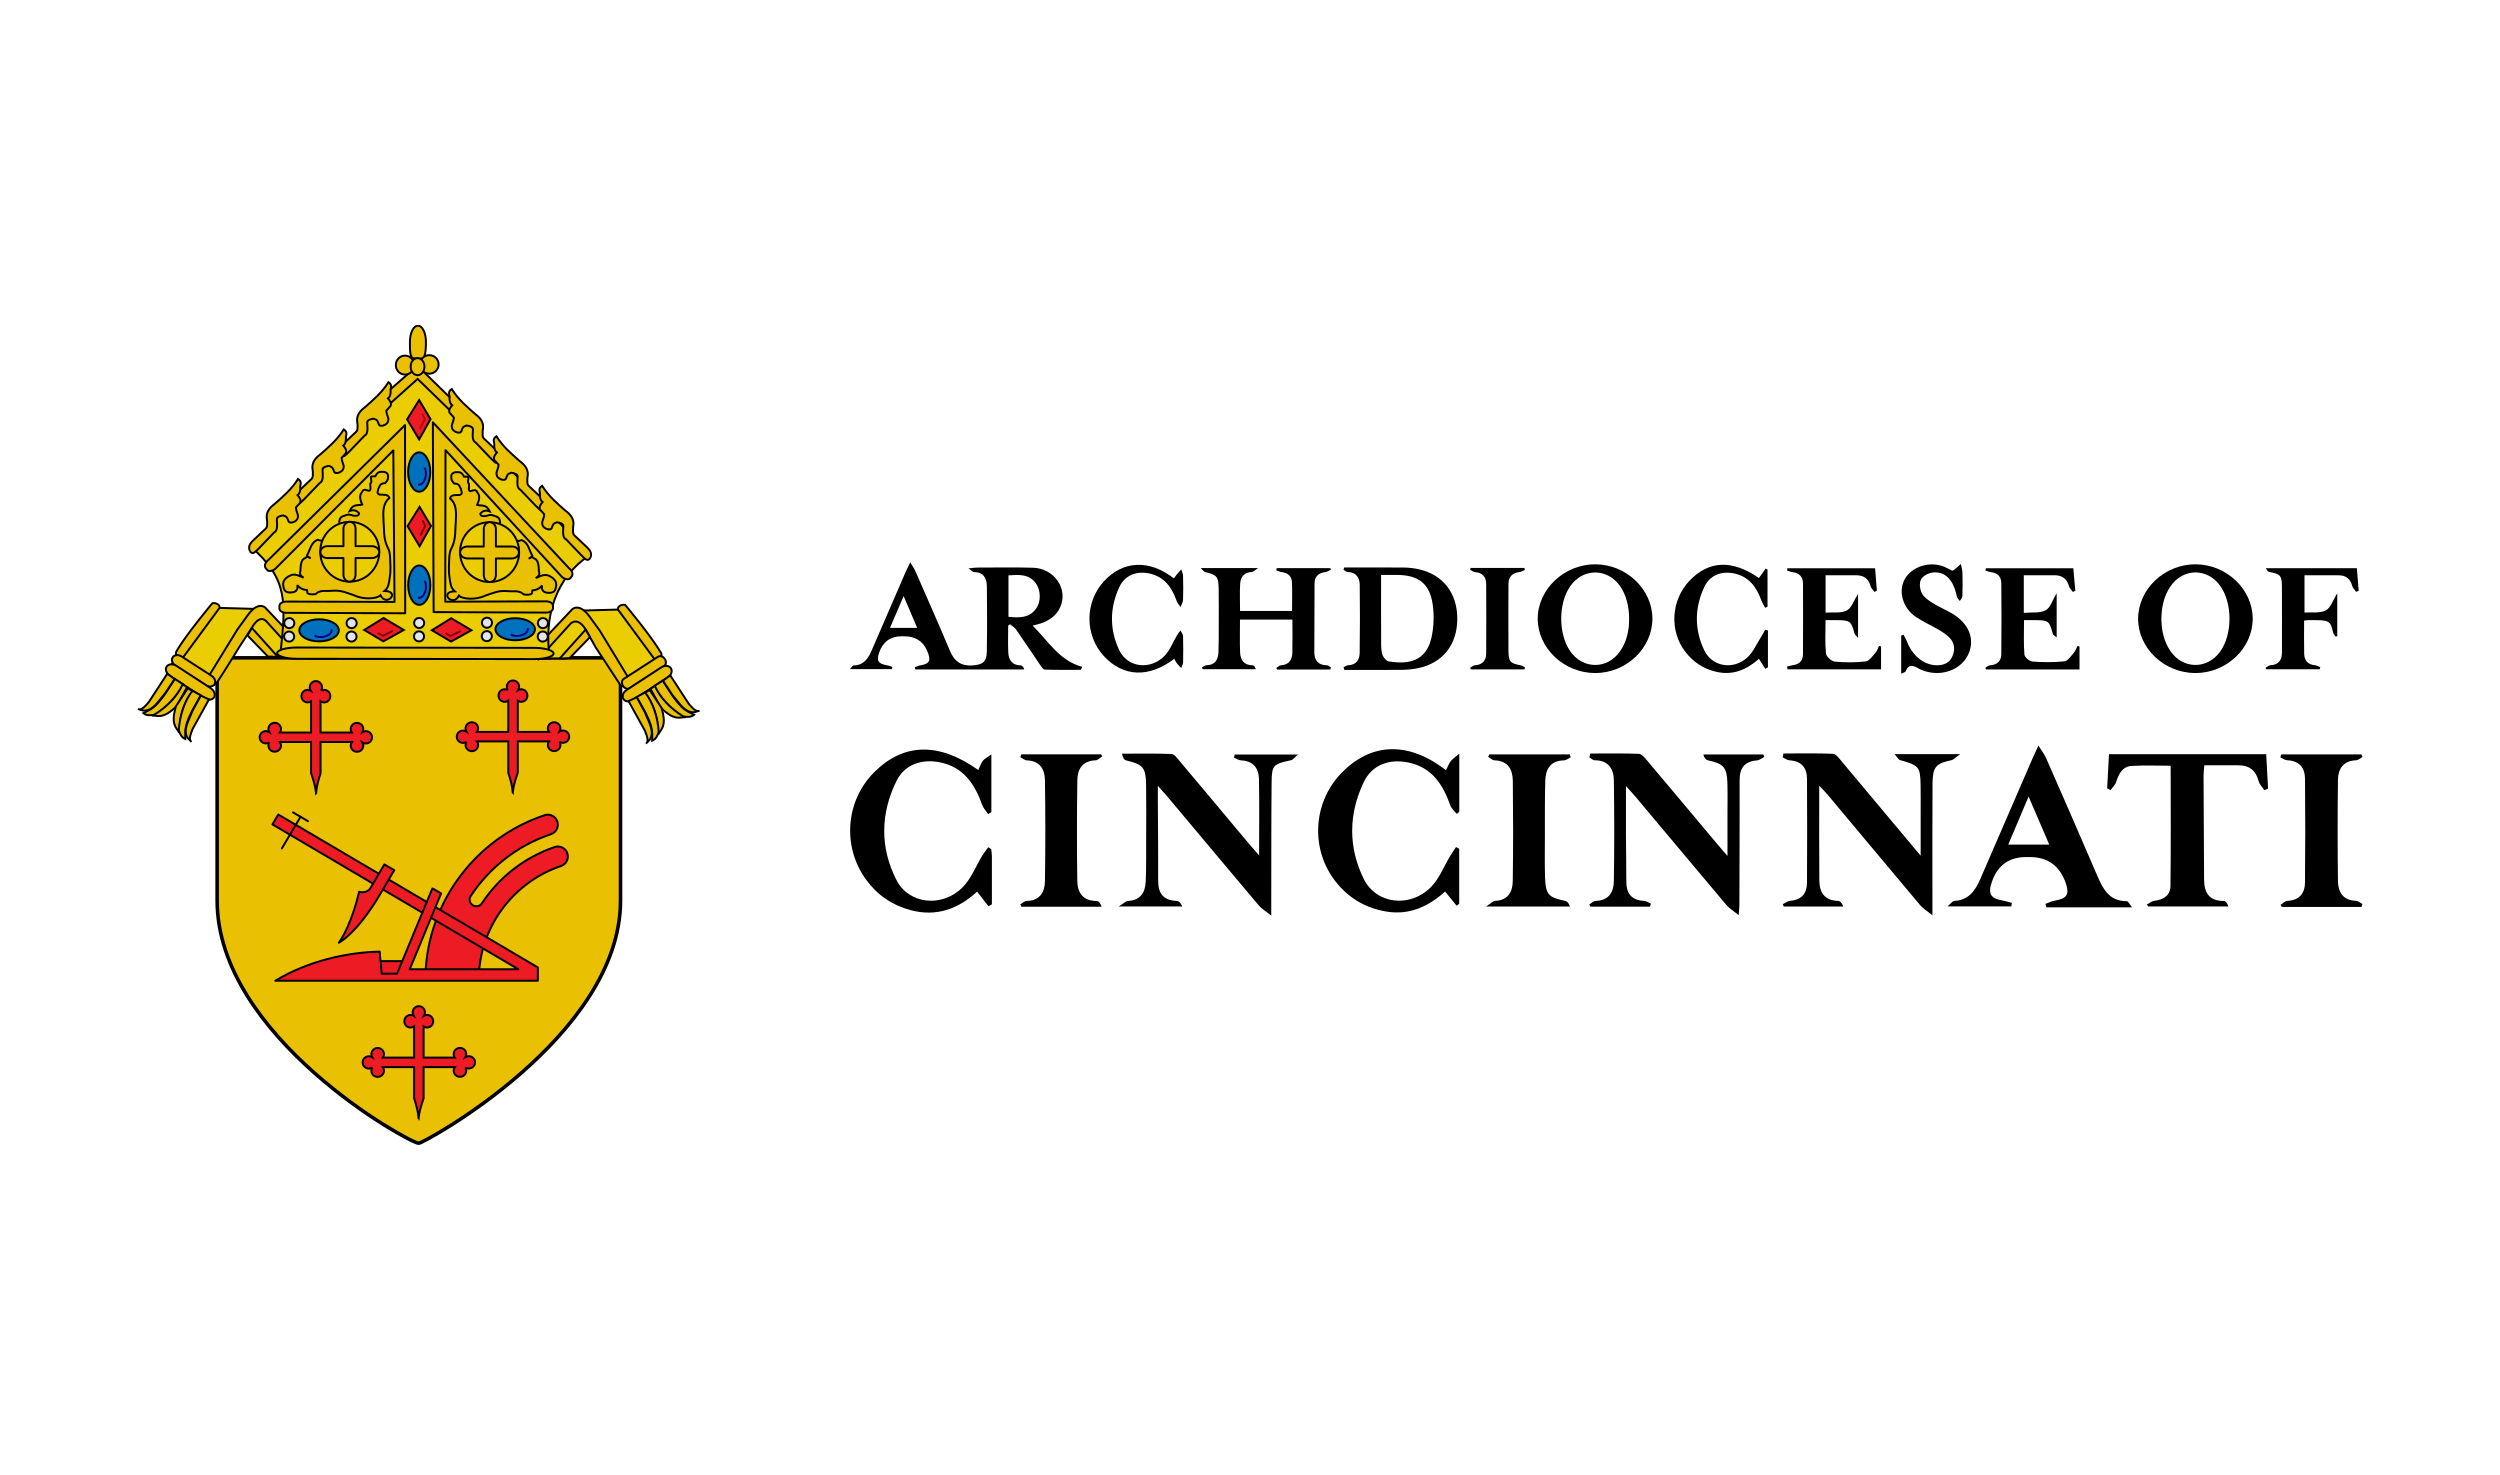 <?xml version="1.0" encoding="UTF-8"?>
<svg xmlns="http://www.w3.org/2000/svg" width="200" height="118" viewBox="0 0 200 118" fill="none">
  <g clip-path="url(#clip0_703_28128)">
    <path d="M17.372 52.627H49.641V72.043C49.641 82.937 33.857 91.46 33.507 91.46C32.769 91.46 17.372 82.963 17.372 72.043V52.627Z" fill="#EAC102" stroke="black" stroke-width="0.285" stroke-linecap="round" stroke-linejoin="bevel"></path>
    <path d="M17.501 71.18C17.501 71.201 17.492 71.22 17.478 71.235C17.463 71.249 17.443 71.258 17.423 71.258C17.402 71.258 17.382 71.249 17.368 71.235C17.353 71.22 17.345 71.201 17.345 71.18C17.345 71.159 17.353 71.139 17.368 71.125C17.382 71.11 17.402 71.102 17.423 71.102C17.443 71.102 17.463 71.11 17.478 71.125C17.492 71.139 17.501 71.159 17.501 71.18Z" fill="black"></path>
    <path d="M32.504 76.889H30.103V78.09H32.504V76.889Z" fill="#ED1C24" stroke="black" stroke-width="0.158" stroke-linecap="round" stroke-linejoin="round"></path>
    <path d="M45.388 68.268C45.249 67.849 44.796 67.621 44.376 67.76C44.351 67.769 44.326 67.779 44.302 67.789C41.929 68.611 39.912 70.202 38.552 72.264L38.551 72.264C38.391 72.507 38.061 72.573 37.815 72.411C37.569 72.249 37.5 71.919 37.661 71.676C37.666 71.669 37.671 71.663 37.675 71.656C39.187 69.373 41.437 67.619 44.081 66.736L44.08 66.733C44.499 66.594 44.727 66.141 44.588 65.721C44.448 65.302 43.995 65.074 43.576 65.213C43.57 65.215 43.565 65.218 43.56 65.219C38.154 67.025 34.221 72.048 34.034 78.016H38.306C38.49 73.946 41.185 70.53 44.879 69.281C44.879 69.28 44.88 69.28 44.88 69.28C45.3 69.141 45.527 68.688 45.388 68.268Z" fill="#ED1C24" stroke="black" stroke-width="0.158" stroke-linecap="round" stroke-linejoin="round"></path>
    <path d="M34.838 72.569L35.29 71.477L34.667 71.11L34.589 71.078L34.141 72.159L22.261 65.161L21.795 65.953L33.786 73.016L31.766 77.893H30.54L30.374 76.131C27.779 76.18 24.638 76.875 22.024 78.46H43.029V77.394L34.838 72.569ZM32.778 77.541L34.482 73.426L41.468 77.541H32.778Z" fill="#ED1C24" stroke="black" stroke-width="0.158" stroke-linecap="round" stroke-linejoin="round"></path>
    <path d="M30.75 69.151L29.635 71.044C29.355 71.519 28.729 71.346 28.729 71.346C28.729 71.346 28.176 73.895 27.109 75.417C27.109 75.417 28.527 74.736 30.427 71.51L31.542 69.618L30.75 69.151Z" fill="#ED1C24" stroke="black" stroke-width="0.158" stroke-linecap="round" stroke-linejoin="round"></path>
    <path d="M33.786 73.016L34.141 72.159" stroke="black" stroke-width="0.158" stroke-linecap="round" stroke-linejoin="round"></path>
    <path d="M34.482 73.426L34.838 72.569" stroke="black" stroke-width="0.158" stroke-linecap="round" stroke-linejoin="round"></path>
    <path d="M24.041 65.343L22.55 67.873" stroke="black" stroke-width="0.158" stroke-linecap="round" stroke-linejoin="round"></path>
    <path d="M24.637 65.694L23.444 64.992" stroke="black" stroke-width="0.158" stroke-linecap="round" stroke-linejoin="round"></path>
    <path d="M25.27 54.486C24.997 54.486 24.777 54.713 24.777 54.991C24.777 55.087 24.804 55.175 24.849 55.251C24.778 55.21 24.697 55.187 24.61 55.187C24.337 55.187 24.114 55.414 24.114 55.693C24.114 55.971 24.337 56.196 24.61 56.196C24.712 56.196 24.807 56.164 24.886 56.111V58.601H22.39C22.447 58.521 22.481 58.424 22.481 58.32C22.481 58.047 22.256 57.825 21.977 57.825C21.699 57.825 21.472 58.047 21.472 58.32C21.472 58.407 21.495 58.488 21.535 58.559C21.459 58.513 21.371 58.487 21.276 58.487C20.997 58.487 20.77 58.707 20.77 58.98C20.77 59.253 20.997 59.475 21.276 59.475C21.372 59.475 21.462 59.447 21.538 59.4C21.497 59.472 21.472 59.556 21.472 59.644C21.472 59.917 21.699 60.137 21.977 60.137C22.256 60.137 22.481 59.917 22.481 59.644C22.481 59.539 22.447 59.441 22.39 59.361H24.886V61.862C25.706 64.153 24.888 64.137 25.646 61.863V59.361H28.151C28.092 59.442 28.056 59.542 28.056 59.65C28.056 59.923 28.282 60.143 28.56 60.143C28.838 60.143 29.065 59.923 29.065 59.65C29.065 59.561 29.041 59.478 29 59.406C29.076 59.452 29.165 59.48 29.261 59.48C29.54 59.48 29.767 59.259 29.767 58.986C29.767 58.713 29.54 58.492 29.261 58.492C29.166 58.492 29.078 58.519 29.002 58.565C29.042 58.493 29.065 58.413 29.065 58.326C29.065 58.053 28.838 57.83 28.56 57.83C28.282 57.83 28.056 58.053 28.056 58.326C28.056 58.428 28.088 58.522 28.142 58.601H25.646V56.101C25.727 56.16 25.827 56.196 25.935 56.196C26.207 56.196 26.427 55.971 26.427 55.693C26.427 55.414 26.207 55.187 25.935 55.187C25.846 55.187 25.763 55.211 25.691 55.253C25.737 55.176 25.765 55.088 25.765 54.991C25.765 54.713 25.543 54.486 25.27 54.486V54.486Z" fill="#ED1C24" stroke="black" stroke-width="0.158"></path>
    <path d="M41.038 54.438C41.311 54.438 41.532 54.665 41.532 54.944C41.532 55.039 41.505 55.127 41.459 55.203C41.53 55.163 41.611 55.139 41.698 55.139C41.971 55.139 42.194 55.367 42.194 55.645C42.194 55.923 41.971 56.148 41.698 56.148C41.596 56.148 41.502 56.117 41.423 56.063V58.553H43.918C43.861 58.473 43.828 58.377 43.828 58.272C43.828 57.999 44.053 57.778 44.331 57.778C44.61 57.778 44.837 57.999 44.837 58.272C44.837 58.359 44.813 58.44 44.773 58.511C44.849 58.466 44.937 58.44 45.033 58.44C45.311 58.44 45.538 58.66 45.538 58.932C45.538 59.205 45.311 59.427 45.033 59.427C44.936 59.427 44.847 59.399 44.77 59.353C44.812 59.425 44.837 59.508 44.837 59.596C44.837 59.87 44.61 60.089 44.331 60.089C44.053 60.089 43.828 59.87 43.828 59.596C43.828 59.491 43.862 59.394 43.919 59.313H41.423V61.814C40.602 64.106 41.421 64.089 40.663 61.815V59.313H38.157C38.217 59.395 38.252 59.495 38.252 59.602C38.252 59.875 38.027 60.095 37.749 60.095C37.47 60.095 37.243 59.875 37.243 59.602C37.243 59.514 37.267 59.431 37.309 59.358C37.232 59.405 37.144 59.433 37.047 59.433C36.769 59.433 36.542 59.211 36.542 58.938C36.542 58.665 36.769 58.445 37.047 58.445C37.143 58.445 37.231 58.472 37.307 58.517C37.266 58.446 37.243 58.365 37.243 58.278C37.243 58.005 37.47 57.782 37.749 57.782C38.027 57.782 38.252 58.005 38.252 58.278C38.252 58.38 38.221 58.474 38.167 58.553H40.663V56.053C40.581 56.113 40.481 56.148 40.374 56.148C40.101 56.148 39.881 55.923 39.881 55.645C39.881 55.367 40.101 55.139 40.374 55.139C40.462 55.139 40.546 55.163 40.618 55.205C40.572 55.128 40.543 55.04 40.543 54.944C40.543 54.665 40.765 54.438 41.038 54.438V54.438Z" fill="#ED1C24" stroke="black" stroke-width="0.158"></path>
    <path d="M33.504 80.493C33.777 80.493 33.998 80.721 33.998 80.999C33.998 81.095 33.971 81.182 33.925 81.259C33.997 81.218 34.078 81.195 34.164 81.195C34.437 81.195 34.66 81.422 34.66 81.7C34.66 81.979 34.437 82.204 34.164 82.204C34.063 82.204 33.968 82.172 33.889 82.119V84.609H36.384C36.328 84.529 36.294 84.432 36.294 84.328C36.294 84.055 36.519 83.833 36.798 83.833C37.076 83.833 37.303 84.055 37.303 84.328C37.303 84.415 37.28 84.496 37.239 84.567C37.316 84.521 37.403 84.495 37.499 84.495C37.777 84.495 38.005 84.715 38.005 84.988C38.005 85.261 37.777 85.483 37.499 85.483C37.402 85.483 37.313 85.454 37.236 85.408C37.278 85.48 37.303 85.563 37.303 85.652C37.303 85.925 37.076 86.145 36.798 86.145C36.519 86.145 36.294 85.925 36.294 85.652C36.294 85.547 36.328 85.449 36.385 85.369H33.889V87.87C33.068 90.161 33.887 90.145 33.129 87.871V85.369H30.623C30.683 85.45 30.718 85.55 30.718 85.658C30.718 85.931 30.493 86.151 30.215 86.151C29.936 86.151 29.709 85.931 29.709 85.658C29.709 85.569 29.733 85.486 29.775 85.414C29.698 85.46 29.61 85.488 29.514 85.488C29.235 85.488 29.008 85.267 29.008 84.994C29.008 84.721 29.235 84.5 29.514 84.5C29.609 84.5 29.697 84.527 29.773 84.573C29.733 84.501 29.709 84.42 29.709 84.334C29.709 84.061 29.936 83.838 30.215 83.838C30.493 83.838 30.718 84.061 30.718 84.334C30.718 84.435 30.687 84.53 30.633 84.609H33.129V82.109C33.048 82.168 32.948 82.204 32.84 82.204C32.567 82.204 32.347 81.979 32.347 81.7C32.347 81.422 32.567 81.195 32.84 81.195C32.929 81.195 33.012 81.219 33.084 81.26C33.038 81.184 33.01 81.096 33.01 80.999C33.01 80.721 33.231 80.493 33.504 80.493Z" fill="#ED1C24" stroke="black" stroke-width="0.158"></path>
    <path d="M45.264 52.673L47.362 50.361L50.321 54.875L53.235 53.224L49.879 48.754L45.86 48.864L42.593 52.673H45.264Z" fill="#EACD02" stroke="black" stroke-width="0.158"></path>
    <path d="M50.393 54.423C50.393 54.423 49.804 55.073 49.655 54.844C48.964 53.78 47.664 51.803 47.664 51.803L46.915 50.468C46.223 49.236 45.63 49.907 45.63 49.907L43.114 52.683L43.154 51.52L45.777 48.744C45.777 48.744 46.341 48.186 47.169 49.332L47.999 50.479L50.393 54.423Z" fill="#EAC102" stroke="black" stroke-width="0.158"></path>
    <path d="M44.769 52.685L46.85 50.368L47.197 50.969L45.569 52.651L44.769 52.685Z" fill="#EAC102" stroke="black" stroke-width="0.158" stroke-linecap="round" stroke-linejoin="round"></path>
    <path d="M21.736 52.541L19.638 50.229L16.68 54.743L13.765 53.092L17.121 48.621L21.14 48.732L24.407 52.541H21.736Z" fill="#EACD02" stroke="black" stroke-width="0.158"></path>
    <path d="M16.64 54.191C16.64 54.191 16.838 55.392 17.461 54.447C18.084 53.502 19.169 51.72 19.169 51.72L20.151 50.22C20.844 48.987 21.37 49.775 21.37 49.775L23.886 52.551L23.845 51.388L21.223 48.612C21.223 48.612 20.659 48.054 19.831 49.2L19.001 50.347L16.64 54.191Z" fill="#EAC102" stroke="black" stroke-width="0.158"></path>
    <path d="M22.231 52.553L20.15 50.236L19.802 50.837L21.431 52.519L22.231 52.553Z" fill="#EAC102" stroke="black" stroke-width="0.158" stroke-linecap="round" stroke-linejoin="round"></path>
    <path d="M14.153 52.549C14.106 52.52 14.028 52.254 14.114 52.106C14.861 50.799 16.995 48.252 16.995 48.252C17.218 48.231 17.287 48.281 17.361 48.31C17.457 48.36 17.574 48.423 17.571 48.622L14.636 52.605C14.536 52.74 14.269 52.619 14.153 52.549Z" fill="#EAC102" stroke="black" stroke-width="0.158"></path>
    <path d="M22.401 52.594C22.898 48.049 23.052 46.36 20.039 43.704L33.367 29.351L47.138 44.435C44.485 46.186 43.483 49.277 43.98 52.69L22.401 52.594Z" fill="#EACD02" stroke="black" stroke-width="0.158"></path>
    <path d="M31.317 32.188L33.409 30.315L36.086 32.917L36.502 32.839L36.49 32.289L33.397 29.261L30.45 31.829L30.765 32.3L31.317 32.188H31.317Z" fill="#EAC102" stroke="black" stroke-width="0.158"></path>
    <path d="M52.847 52.681C52.894 52.653 52.972 52.387 52.886 52.238C52.139 50.931 50.005 48.384 50.005 48.384C49.782 48.363 49.714 48.413 49.639 48.442C49.543 48.492 49.426 48.556 49.429 48.754L52.364 52.737C52.464 52.872 52.731 52.751 52.847 52.681Z" fill="#EAC102" stroke="black" stroke-width="0.158"></path>
    <path fill-rule="evenodd" clip-rule="evenodd" d="M49.902 54.309L52.64 52.54C52.808 52.432 53.051 52.511 53.185 52.718C53.319 52.925 53.293 53.178 53.125 53.286L50.387 55.056C50.219 55.164 49.976 55.085 49.842 54.878C49.708 54.671 49.734 54.418 49.902 54.309Z" fill="#EAC102" stroke="black" stroke-width="0.158" stroke-linecap="round" stroke-linejoin="round"></path>
    <path fill-rule="evenodd" clip-rule="evenodd" d="M50.118 55.205L52.911 53.386C53.186 53.206 53.524 53.239 53.669 53.46C53.813 53.681 53.708 54.003 53.433 54.182L50.64 56.002C50.364 56.181 50.026 56.148 49.882 55.927C49.737 55.707 49.842 55.385 50.118 55.205Z" fill="#EAC102" stroke="black" stroke-width="0.158" stroke-linecap="round" stroke-linejoin="round"></path>
    <path d="M54.853 57.383C54.429 57.331 53.999 57.748 52.856 56.602L52.035 55.105L52.426 54.852C52.751 55.687 53.418 56.395 54.014 56.825L54.853 57.383Z" fill="#EAC102" stroke="black" stroke-width="0.158"></path>
    <path d="M52.38 54.864L53.016 54.449C53.591 55.285 54.15 56.414 55.046 56.932L55.528 57.185C55.267 57.392 54.992 57.37 54.664 57.312C53.718 56.742 52.81 55.827 52.38 54.864Z" fill="#EAC102" stroke="black" stroke-width="0.158"></path>
    <path d="M53.039 54.456L53.618 54.028L55.096 56.298C55.385 56.624 55.672 56.987 55.96 56.856L55.528 56.983C54.753 57.025 54.325 56.2 53.801 55.614L53.039 54.456Z" fill="#EAC102" stroke="black" stroke-width="0.158"></path>
    <path d="M52.669 58.754C52.822 58.357 53.394 58.176 52.919 56.63L51.981 55.203L51.572 55.427C52.158 56.107 52.471 57.027 52.571 57.754L52.669 58.754Z" fill="#EAC102" stroke="black" stroke-width="0.158"></path>
    <path d="M51.605 55.393L50.939 55.756C51.407 56.656 52.143 57.68 52.179 58.711L52.176 59.255C52.482 59.123 52.592 58.871 52.695 58.555C52.636 57.454 52.255 56.224 51.605 55.393H51.605Z" fill="#EAC102" stroke="black" stroke-width="0.158"></path>
    <path d="M50.934 55.78L50.283 56.088L51.595 58.458C51.748 58.865 51.933 59.289 51.681 59.48L51.996 59.16C52.399 58.498 51.872 57.733 51.6 56.996L50.934 55.78Z" fill="#EAC102" stroke="black" stroke-width="0.158"></path>
    <path fill-rule="evenodd" clip-rule="evenodd" d="M16.924 54.065L14.534 52.52C14.27 52.35 13.949 52.379 13.815 52.586C13.681 52.792 13.785 53.096 14.049 53.267L16.439 54.811C16.703 54.982 17.024 54.953 17.158 54.746C17.292 54.539 17.188 54.235 16.924 54.065Z" fill="#EAC102" stroke="black" stroke-width="0.158" stroke-linecap="round" stroke-linejoin="round"></path>
    <path fill-rule="evenodd" clip-rule="evenodd" d="M16.847 55.05L14.124 53.276C13.829 53.084 13.476 53.108 13.331 53.328C13.187 53.549 13.308 53.881 13.602 54.073L16.326 55.847C16.62 56.039 16.974 56.016 17.118 55.795C17.263 55.575 17.142 55.242 16.847 55.05Z" fill="#EAC102" stroke="black" stroke-width="0.158" stroke-linecap="round" stroke-linejoin="round"></path>
    <path d="M12.147 57.251C12.571 57.199 13 57.617 14.144 56.47L14.965 54.973L14.574 54.719C14.248 55.555 13.582 56.263 12.986 56.693L12.147 57.251Z" fill="#EAC102" stroke="black" stroke-width="0.158"></path>
    <path d="M14.619 54.732L13.984 54.317C13.409 55.153 12.849 56.282 11.954 56.8L11.471 57.053C11.733 57.26 12.007 57.238 12.335 57.18C13.282 56.61 14.19 55.695 14.619 54.732Z" fill="#EAC102" stroke="black" stroke-width="0.158"></path>
    <path d="M13.962 54.324L13.383 53.896L11.904 56.166C11.616 56.492 11.328 56.855 11.04 56.724L11.472 56.85C12.248 56.893 12.676 56.068 13.199 55.482L13.962 54.324Z" fill="#EAC102" stroke="black" stroke-width="0.158"></path>
    <path d="M14.331 58.622C14.178 58.225 13.606 58.044 14.081 56.498L15.019 55.07L15.428 55.295C14.842 55.975 14.529 56.895 14.429 57.622L14.331 58.622Z" fill="#EAC102" stroke="black" stroke-width="0.158"></path>
    <path d="M15.395 55.261L16.061 55.624C15.593 56.524 14.857 57.548 14.821 58.579L14.824 59.123C14.518 58.991 14.409 58.739 14.305 58.423C14.364 57.322 14.745 56.092 15.395 55.261H15.395Z" fill="#EAC102" stroke="black" stroke-width="0.158"></path>
    <path d="M16.066 55.648L16.717 55.956L15.405 58.326C15.252 58.733 15.067 59.157 15.319 59.348L15.004 59.028C14.601 58.365 15.129 57.601 15.4 56.864L16.066 55.648Z" fill="#EAC102" stroke="black" stroke-width="0.158"></path>
    <path d="M28.49 34.546L27.453 35.524C27.259 35.718 27.013 36.017 27.264 36.409C27.484 36.653 27.685 36.362 27.905 36.164L29.151 34.865C29.474 34.708 29.393 34.24 29.377 33.793C29.388 33.607 29.627 33.529 29.887 33.492C30.025 33.579 30.163 33.488 30.302 33.943C30.377 34.098 30.547 34.096 30.774 34C30.979 33.885 31.069 33.774 31.076 33.511C31.021 33.279 30.912 33.084 30.906 32.852L31.245 32.475C31.342 32.242 31.187 32.058 31.038 31.873C31.207 31.741 31.278 31.51 31.245 31.177C31.285 30.976 31.375 30.776 31.076 30.575C30.555 31.409 29.874 31.978 29.207 32.57C28.814 32.854 28.558 33.189 28.566 33.623C28.646 34.167 28.611 34.453 28.49 34.546Z" fill="#EAC102" stroke="black" stroke-width="0.158"></path>
    <path d="M24.914 38.325L23.877 39.303C23.683 39.498 23.437 39.797 23.688 40.188C23.908 40.432 24.109 40.142 24.329 39.943L25.575 38.645C25.898 38.487 25.817 38.019 25.801 37.572C25.812 37.386 26.052 37.308 26.311 37.271C26.449 37.358 26.588 37.267 26.726 37.722C26.802 37.877 26.971 37.875 27.198 37.779C27.403 37.664 27.493 37.553 27.5 37.29C27.445 37.058 27.337 36.863 27.33 36.631L27.669 36.255C27.766 36.021 27.611 35.837 27.462 35.652C27.631 35.52 27.702 35.289 27.669 34.956C27.709 34.755 27.799 34.555 27.5 34.354C26.979 35.188 26.298 35.757 25.631 36.349C25.238 36.633 24.982 36.968 24.99 37.403C25.07 37.946 25.035 38.233 24.914 38.325Z" fill="#EAC102" stroke="black" stroke-width="0.158"></path>
    <path d="M21.26 42.288L20.222 43.266C20.028 43.46 19.783 43.759 20.033 44.151C20.253 44.395 20.454 44.105 20.675 43.906L21.92 42.608C22.243 42.45 22.162 41.982 22.147 41.535C22.157 41.349 22.397 41.27 22.656 41.234C22.794 41.321 22.933 41.23 23.071 41.685C23.147 41.84 23.317 41.838 23.543 41.742C23.748 41.627 23.838 41.516 23.845 41.253C23.791 41.02 23.682 40.826 23.675 40.594L24.015 40.218C24.111 39.984 23.956 39.8 23.807 39.615C23.976 39.483 24.047 39.252 24.015 38.919C24.054 38.718 24.144 38.518 23.845 38.317C23.324 39.151 22.643 39.72 21.977 40.312C21.583 40.596 21.327 40.931 21.335 41.365C21.415 41.909 21.381 42.195 21.26 42.288Z" fill="#EAC102" stroke="black" stroke-width="0.158"></path>
    <path d="M38.723 35.093L39.761 36.071C39.955 36.265 40.2 36.564 39.95 36.956C39.73 37.2 39.529 36.909 39.308 36.711L38.063 35.412C37.74 35.255 37.821 34.787 37.837 34.34C37.826 34.154 37.586 34.075 37.327 34.039C37.189 34.126 37.05 34.035 36.912 34.49C36.836 34.645 36.666 34.643 36.44 34.547C36.235 34.432 36.145 34.321 36.138 34.057C36.193 33.825 36.301 33.631 36.308 33.399L35.968 33.022C35.872 32.789 36.027 32.605 36.176 32.42C36.007 32.288 35.936 32.057 35.968 31.724C35.929 31.523 35.839 31.322 36.138 31.122C36.659 31.956 37.34 32.525 38.006 33.117C38.4 33.401 38.656 33.736 38.648 34.17C38.568 34.714 38.602 35 38.723 35.093Z" fill="#EAC102" stroke="black" stroke-width="0.158"></path>
    <path d="M42.3 38.871L43.337 39.85C43.531 40.044 43.777 40.343 43.526 40.735C43.306 40.979 43.105 40.688 42.885 40.49L41.639 39.191C41.316 39.034 41.397 38.566 41.413 38.119C41.402 37.933 41.163 37.854 40.903 37.818C40.765 37.905 40.626 37.814 40.488 38.269C40.413 38.424 40.242 38.422 40.016 38.326C39.811 38.211 39.721 38.1 39.714 37.837C39.769 37.604 39.878 37.41 39.884 37.178L39.544 36.801C39.448 36.568 39.603 36.384 39.752 36.199C39.583 36.067 39.512 35.836 39.544 35.503C39.505 35.302 39.415 35.102 39.714 34.901C40.235 35.735 40.916 36.304 41.583 36.895C41.976 37.18 42.232 37.515 42.224 37.949C42.144 38.493 42.178 38.779 42.3 38.871Z" fill="#EAC102" stroke="black" stroke-width="0.158"></path>
    <path d="M45.954 42.834L46.992 43.813C47.186 44.007 47.431 44.306 47.181 44.697C46.961 44.942 46.76 44.651 46.539 44.453L45.294 43.154C44.971 42.997 45.052 42.529 45.068 42.082C45.057 41.896 44.817 41.817 44.558 41.781C44.42 41.868 44.281 41.777 44.143 42.232C44.067 42.387 43.897 42.385 43.671 42.289C43.466 42.174 43.376 42.062 43.369 41.799C43.424 41.567 43.532 41.373 43.539 41.141L43.199 40.764C43.103 40.531 43.258 40.347 43.407 40.162C43.238 40.029 43.167 39.799 43.199 39.466C43.16 39.265 43.07 39.064 43.369 38.864C43.89 39.698 44.571 40.267 45.237 40.858C45.631 41.142 45.887 41.478 45.879 41.912C45.799 42.456 45.833 42.742 45.954 42.834Z" fill="#EAC102" stroke="black" stroke-width="0.158"></path>
    <path fill-rule="evenodd" clip-rule="evenodd" d="M34.074 27.34C34.074 27.788 34.059 28.389 33.885 28.618C33.785 28.751 33.261 28.672 33.132 28.672C32.779 28.672 32.795 28.049 32.795 27.34C32.795 26.632 33.082 26.057 33.435 26.057C33.788 26.057 34.074 26.632 34.074 27.34Z" fill="#EAC102" stroke="black" stroke-width="0.158" stroke-linecap="round" stroke-linejoin="round"></path>
    <path fill-rule="evenodd" clip-rule="evenodd" d="M33.134 29.207C33.134 29.626 32.805 29.966 32.4 29.966C31.995 29.966 31.666 29.626 31.666 29.207C31.666 28.788 31.995 28.449 32.4 28.449C32.805 28.449 33.134 28.788 33.134 29.207Z" fill="#EAC102" stroke="black" stroke-width="0.158" stroke-linecap="round" stroke-linejoin="round"></path>
    <path fill-rule="evenodd" clip-rule="evenodd" d="M35.089 29.154C35.089 29.563 34.757 29.895 34.346 29.895C33.936 29.895 33.603 29.563 33.603 29.154C33.603 28.745 33.936 28.413 34.346 28.413C34.757 28.413 35.089 28.745 35.089 29.154Z" fill="#EAC102" stroke="black" stroke-width="0.158" stroke-linecap="round" stroke-linejoin="round"></path>
    <path fill-rule="evenodd" clip-rule="evenodd" d="M33.957 29.331C33.957 29.708 33.71 30.014 33.404 30.014C33.099 30.014 32.851 29.708 32.851 29.331C32.851 28.955 33.099 28.649 33.404 28.649C33.71 28.649 33.957 28.955 33.957 29.331Z" fill="#EAC102" stroke="black" stroke-width="0.158" stroke-linecap="round" stroke-linejoin="round"></path>
    <path fill-rule="evenodd" clip-rule="evenodd" d="M42.724 51.829L23.74 51.802C22.874 51.801 22.176 52.001 22.176 52.249C22.175 52.498 22.873 52.7 23.739 52.701L42.723 52.728C43.589 52.729 44.287 52.529 44.287 52.281C44.288 52.032 43.59 51.83 42.724 51.829Z" fill="#EAC102" stroke="black" stroke-width="0.158" stroke-linecap="round" stroke-linejoin="round"></path>
    <path fill-rule="evenodd" clip-rule="evenodd" d="M44.979 46.178L35.64 36.012L35.62 48.136L43.682 48.108H43.682C43.991 48.109 44.239 48.262 44.239 48.453L44.239 48.664C44.238 48.855 43.99 49.007 43.681 49.007L34.691 48.968L34.628 33.784L45.531 45.468C45.721 45.629 45.87 45.833 45.76 46.08L45.63 46.247C45.513 46.397 45.223 46.367 44.979 46.178H44.979Z" fill="#EAC102" stroke="black" stroke-width="0.158" stroke-linecap="round" stroke-linejoin="round"></path>
    <path fill-rule="evenodd" clip-rule="evenodd" d="M22.012 45.516L31.466 36.031L31.561 48.154L22.91 48.127H22.91C22.601 48.127 22.353 48.281 22.353 48.471L22.353 48.683C22.353 48.873 22.602 49.026 22.911 49.026L32.415 49.062L32.402 34.007L21.46 44.805C21.271 44.967 21.122 45.171 21.232 45.418L21.362 45.584C21.479 45.735 21.769 45.705 22.012 45.516H22.012Z" fill="#EAC102" stroke="black" stroke-width="0.158" stroke-linecap="round" stroke-linejoin="round"></path>
    <path d="M24.294 46.216C23.926 46.087 23.585 45.819 23.143 46.079C22.776 46.273 22.555 46.543 22.687 46.997C22.746 47.261 22.88 47.473 23.461 47.377C23.73 47.316 23.852 47.097 23.778 46.801C23.931 47.019 24.223 47.192 24.562 47.202C24.617 47.379 24.433 47.582 25.147 47.543C25.32 47.52 25.332 47.465 25.381 47.417C25.754 47.197 26.086 47.306 26.436 47.27C27.227 47.202 27.412 47.315 28.33 47.621C29.028 47.982 30.187 47.917 30.433 47.621C30.935 48.607 32.052 47.297 30.769 47.277C31.094 46.998 31.12 46.631 31.176 46.235C31.29 45.533 31.212 45.094 31.206 44.556C31.173 44.042 31.088 43.956 30.958 43.677C30.653 42.959 30.75 42.319 30.681 41.647C30.637 40.927 30.643 40.237 31.147 39.85C31.067 39.508 30.69 39.595 30.363 39.567C30.092 39.466 30.255 39.262 30.274 39.089C30.448 38.666 30.541 38.686 30.819 38.65C31.077 38.365 31.029 38.28 31.047 38.162C31.067 37.951 30.975 37.806 30.73 37.752C30.447 37.754 30.235 37.665 30.026 38.103C29.846 38.111 29.608 38.073 29.679 38.279C29.73 38.567 29.726 38.566 29.619 38.699C29.603 38.873 29.711 39.185 29.55 39.265C29.339 39.256 29.099 39.011 28.935 39.401C28.724 39.66 28.82 40.006 28.975 40.368C28.631 40.472 28.259 40.265 27.963 40.885C28.348 40.736 28.551 40.877 28.727 41.061C28.721 41.202 28.628 41.297 28.281 41.256C28.085 41.198 27.928 41.091 27.557 41.256C27.208 41.34 27.18 41.53 27.14 41.715L27.22 42.389L25.782 43.248C25.714 43.279 25.558 43.223 25.415 43.18C24.869 43.396 24.825 43.968 24.562 44.439C24.625 44.537 24.692 44.632 24.859 44.654C24.723 44.626 24.653 44.417 24.423 44.644C24.096 44.739 24.05 45.179 24.036 45.659C23.936 45.952 24.079 46.104 24.294 46.216Z" fill="#EAC102" stroke="black" stroke-width="0.158"></path>
    <path fill-rule="evenodd" clip-rule="evenodd" d="M25.618 44.141C25.618 45.462 26.676 46.533 27.981 46.533C29.286 46.533 30.344 45.462 30.344 44.141C30.344 42.819 29.286 41.748 27.981 41.748C26.677 41.748 25.619 42.818 25.618 44.138" fill="#EACD02"></path>
    <path d="M25.618 44.141C25.618 45.462 26.676 46.533 27.981 46.533C29.286 46.533 30.344 45.462 30.344 44.141C30.344 42.819 29.286 41.748 27.981 41.748C26.677 41.748 25.619 42.818 25.618 44.138" stroke="black" stroke-width="0.158" stroke-linecap="round" stroke-linejoin="round"></path>
    <path fill-rule="evenodd" clip-rule="evenodd" d="M27.976 41.744C28.245 41.744 28.445 41.989 28.445 42.304V43.693H29.749C30.069 43.693 30.338 43.905 30.338 44.169C30.338 44.433 30.069 44.647 29.749 44.647H28.445V45.981C28.445 46.296 28.23 46.531 27.962 46.531C27.694 46.531 27.476 46.296 27.476 45.981V44.647H26.191C25.871 44.647 25.635 44.433 25.635 44.169C25.635 43.905 25.871 43.693 26.191 43.693H27.476V42.304C27.476 41.989 27.708 41.744 27.976 41.744Z" fill="#EAC102" stroke="black" stroke-width="0.158" stroke-linecap="round" stroke-linejoin="round"></path>
    <path d="M42.855 46.244C43.222 46.115 43.563 45.847 44.005 46.107C44.373 46.301 44.594 46.572 44.461 47.025C44.403 47.289 44.268 47.501 43.688 47.406C43.419 47.344 43.296 47.125 43.37 46.83C43.217 47.047 42.925 47.221 42.587 47.23C42.531 47.407 42.715 47.611 42.002 47.572C41.828 47.548 41.816 47.493 41.767 47.446C41.394 47.225 41.062 47.334 40.712 47.298C39.921 47.231 39.736 47.343 38.818 47.65C38.12 48.01 36.961 47.946 36.716 47.65C36.213 48.635 35.096 47.326 36.379 47.306C36.055 47.026 36.028 46.659 35.972 46.264C35.859 45.561 35.936 45.122 35.942 44.584C35.976 44.07 36.061 43.985 36.19 43.706C36.495 42.987 36.398 42.347 36.468 41.675C36.511 40.955 36.505 40.266 36.002 39.879C36.082 39.536 36.458 39.623 36.785 39.596C37.056 39.495 36.893 39.291 36.874 39.117C36.701 38.694 36.607 38.715 36.329 38.678C36.071 38.393 36.119 38.308 36.101 38.19C36.081 37.979 36.173 37.834 36.418 37.78C36.701 37.782 36.913 37.694 37.122 38.131C37.302 38.139 37.541 38.101 37.469 38.307C37.418 38.595 37.422 38.594 37.529 38.727C37.545 38.902 37.437 39.213 37.598 39.293C37.81 39.285 38.05 39.039 38.213 39.43C38.424 39.689 38.328 40.034 38.173 40.396C38.517 40.501 38.889 40.293 39.185 40.914C38.8 40.764 38.597 40.905 38.422 41.089C38.428 41.23 38.52 41.325 38.868 41.285C39.063 41.227 39.22 41.12 39.592 41.285C39.94 41.369 39.968 41.558 40.008 41.743L39.929 42.417L41.367 43.276C41.434 43.308 41.591 43.251 41.734 43.208C42.279 43.424 42.323 43.996 42.587 44.467C42.523 44.565 42.456 44.661 42.289 44.682C42.425 44.654 42.495 44.445 42.725 44.672C43.052 44.767 43.098 45.208 43.112 45.688C43.212 45.98 43.07 46.133 42.855 46.244Z" fill="#EAC102" stroke="black" stroke-width="0.158"></path>
    <path fill-rule="evenodd" clip-rule="evenodd" d="M41.53 44.169C41.53 45.49 40.472 46.561 39.168 46.561C37.863 46.561 36.805 45.49 36.805 44.169C36.805 42.847 37.863 41.776 39.168 41.776C40.472 41.776 41.529 42.846 41.53 44.166" fill="#EACD02"></path>
    <path d="M41.53 44.169C41.53 45.49 40.472 46.561 39.168 46.561C37.863 46.561 36.805 45.49 36.805 44.169C36.805 42.847 37.863 41.776 39.168 41.776C40.472 41.776 41.529 42.846 41.53 44.166" stroke="black" stroke-width="0.158" stroke-linecap="round" stroke-linejoin="round"></path>
    <path fill-rule="evenodd" clip-rule="evenodd" d="M39.172 41.773C38.904 41.773 38.703 42.017 38.703 42.332V43.721H37.399C37.08 43.721 36.81 43.933 36.81 44.197C36.81 44.462 37.08 44.676 37.399 44.676H38.703V46.009C38.703 46.324 38.918 46.559 39.186 46.559C39.455 46.559 39.672 46.324 39.672 46.009V44.676H40.957C41.277 44.676 41.513 44.462 41.513 44.197C41.513 43.933 41.277 43.721 40.957 43.721H39.672V42.332C39.672 42.017 39.44 41.773 39.172 41.773Z" fill="#EAC102" stroke="black" stroke-width="0.158" stroke-linecap="round" stroke-linejoin="round"></path>
    <path d="M33.531 32.004L34.442 33.53L33.531 35.158L32.568 33.547L33.531 32.004Z" fill="#ED1C24" stroke="black" stroke-width="0.158"></path>
    <path d="M33.626 34.234L33.988 33.504L33.799 33.144" stroke="#AE0C0F" stroke-width="0.158" stroke-linecap="round" stroke-linejoin="round"></path>
    <path d="M33.567 40.549L34.478 42.075L33.567 43.703L32.605 42.092L33.567 40.549Z" fill="#ED1C24" stroke="black" stroke-width="0.158"></path>
    <path d="M33.662 42.779L34.024 42.049L33.835 41.689" stroke="#800000" stroke-width="0.158" stroke-linecap="round" stroke-linejoin="round"></path>
    <path fill-rule="evenodd" clip-rule="evenodd" d="M34.421 37.763C34.421 38.633 34.024 39.337 33.535 39.337C33.046 39.337 32.649 38.633 32.649 37.763C32.649 36.894 33.046 36.189 33.535 36.189C34.024 36.189 34.42 36.893 34.421 37.762" fill="#0071BC"></path>
    <path d="M34.421 37.763C34.421 38.633 34.024 39.337 33.535 39.337C33.046 39.337 32.649 38.633 32.649 37.763C32.649 36.894 33.046 36.189 33.535 36.189C34.024 36.189 34.42 36.893 34.421 37.762" stroke="black" stroke-width="0.158" stroke-linecap="round" stroke-linejoin="round"></path>
    <path d="M33.442 38.78C33.709 38.783 33.88 38.631 33.98 38.365C34.099 38.099 34.083 37.884 34.055 37.672C34.034 37.528 33.987 37.476 33.942 37.415" stroke="#000080" stroke-width="0.158"></path>
    <path fill-rule="evenodd" clip-rule="evenodd" d="M34.427 46.813C34.427 47.682 34.03 48.387 33.541 48.387C33.052 48.387 32.656 47.682 32.656 46.813C32.656 45.944 33.052 45.239 33.541 45.239C34.03 45.239 34.426 45.943 34.427 46.811" fill="#0071BC"></path>
    <path d="M34.427 46.813C34.427 47.682 34.03 48.387 33.541 48.387C33.052 48.387 32.656 47.682 32.656 46.813C32.656 45.944 33.052 45.239 33.541 45.239C34.03 45.239 34.426 45.943 34.427 46.811" stroke="black" stroke-width="0.158" stroke-linecap="round" stroke-linejoin="round"></path>
    <path d="M33.448 47.83C33.715 47.833 33.886 47.68 33.986 47.415C34.105 47.149 34.089 46.934 34.061 46.722C34.04 46.578 33.993 46.526 33.948 46.465" stroke="#000080" stroke-width="0.158"></path>
    <path d="M29.136 50.399L30.666 51.307L32.299 50.399L30.683 49.439L29.136 50.399Z" fill="#ED1C24" stroke="black" stroke-width="0.158"></path>
    <path d="M31.372 50.493L30.64 50.855L30.279 50.666" stroke="#800000" stroke-width="0.158" stroke-linecap="round" stroke-linejoin="round"></path>
    <path d="M34.551 50.419L36.081 51.327L37.714 50.419L36.098 49.459L34.551 50.419Z" fill="#ED1C24" stroke="black" stroke-width="0.158"></path>
    <path d="M36.787 50.513L36.056 50.874L35.695 50.686" stroke="#800000" stroke-width="0.158" stroke-linecap="round" stroke-linejoin="round"></path>
    <path fill-rule="evenodd" clip-rule="evenodd" d="M41.215 51.222C42.086 51.222 42.793 50.827 42.793 50.339C42.793 49.851 42.086 49.456 41.215 49.456C40.343 49.456 39.636 49.851 39.636 50.339C39.636 50.827 40.342 51.222 41.213 51.222" fill="#0071BC"></path>
    <path d="M41.215 51.222C42.086 51.222 42.793 50.827 42.793 50.339C42.793 49.851 42.086 49.456 41.215 49.456C40.343 49.456 39.636 49.851 39.636 50.339C39.636 50.827 40.342 51.222 41.213 51.222" stroke="black" stroke-width="0.158" stroke-linecap="round" stroke-linejoin="round"></path>
    <path d="M42.234 50.246C42.237 50.513 42.084 50.683 41.818 50.783C41.551 50.902 41.335 50.885 41.123 50.858C40.979 50.837 40.926 50.79 40.865 50.745" stroke="#000080" stroke-width="0.158"></path>
    <path fill-rule="evenodd" clip-rule="evenodd" d="M25.524 51.31C26.396 51.31 27.102 50.915 27.102 50.427C27.102 49.94 26.396 49.544 25.524 49.544C24.652 49.544 23.945 49.94 23.945 50.427C23.945 50.915 24.651 51.31 25.522 51.31" fill="#0071BC"></path>
    <path d="M25.524 51.31C26.396 51.31 27.102 50.915 27.102 50.427C27.102 49.94 26.396 49.544 25.524 49.544C24.652 49.544 23.945 49.94 23.945 50.427C23.945 50.915 24.651 51.31 25.522 51.31" stroke="black" stroke-width="0.158" stroke-linecap="round" stroke-linejoin="round"></path>
    <path d="M26.544 50.334C26.546 50.601 26.393 50.771 26.128 50.871C25.861 50.99 25.645 50.973 25.433 50.946C25.288 50.925 25.236 50.878 25.175 50.833" stroke="#000080" stroke-width="0.158"></path>
    <path d="M33.936 49.837C33.936 50.059 33.756 50.24 33.533 50.24C33.31 50.24 33.129 50.059 33.129 49.837C33.129 49.615 33.31 49.435 33.533 49.435C33.755 49.435 33.936 49.615 33.936 49.837" fill="#E3E4E5"></path>
    <path d="M33.936 49.837C33.936 50.059 33.756 50.24 33.533 50.24C33.31 50.24 33.129 50.059 33.129 49.837C33.129 49.615 33.31 49.435 33.533 49.435C33.755 49.435 33.936 49.615 33.936 49.837" stroke="black" stroke-width="0.158" stroke-linecap="round" stroke-linejoin="round"></path>
    <path d="M33.924 50.911C33.924 51.133 33.743 51.313 33.52 51.313C33.297 51.313 33.117 51.133 33.117 50.911C33.117 50.688 33.297 50.508 33.52 50.508C33.743 50.508 33.924 50.688 33.924 50.91" fill="#E3E4E5"></path>
    <path d="M33.924 50.911C33.924 51.133 33.743 51.313 33.52 51.313C33.297 51.313 33.117 51.133 33.117 50.911C33.117 50.688 33.297 50.508 33.52 50.508C33.743 50.508 33.924 50.688 33.924 50.91" stroke="black" stroke-width="0.158" stroke-linecap="round" stroke-linejoin="round"></path>
    <path d="M39.361 49.818C39.361 50.04 39.18 50.22 38.957 50.22C38.734 50.22 38.553 50.04 38.553 49.818C38.553 49.595 38.734 49.415 38.957 49.415C39.18 49.415 39.361 49.595 39.361 49.817" fill="#E3E4E5"></path>
    <path d="M39.361 49.818C39.361 50.04 39.18 50.22 38.957 50.22C38.734 50.22 38.553 50.04 38.553 49.818C38.553 49.595 38.734 49.415 38.957 49.415C39.18 49.415 39.361 49.595 39.361 49.817" stroke="black" stroke-width="0.158" stroke-linecap="round" stroke-linejoin="round"></path>
    <path d="M39.348 50.892C39.348 51.114 39.167 51.294 38.944 51.294C38.721 51.294 38.541 51.114 38.541 50.892C38.541 50.669 38.721 50.489 38.944 50.489C39.167 50.489 39.347 50.669 39.348 50.891" fill="#E3E4E5"></path>
    <path d="M39.348 50.892C39.348 51.114 39.167 51.294 38.944 51.294C38.721 51.294 38.541 51.114 38.541 50.892C38.541 50.669 38.721 50.489 38.944 50.489C39.167 50.489 39.347 50.669 39.348 50.891" stroke="black" stroke-width="0.158" stroke-linecap="round" stroke-linejoin="round"></path>
    <path d="M43.837 49.85C43.837 50.072 43.657 50.252 43.434 50.252C43.211 50.252 43.03 50.072 43.03 49.85C43.03 49.628 43.211 49.447 43.434 49.447C43.657 49.447 43.837 49.627 43.837 49.85" fill="#E3E4E5"></path>
    <path d="M43.837 49.85C43.837 50.072 43.657 50.252 43.434 50.252C43.211 50.252 43.03 50.072 43.03 49.85C43.03 49.628 43.211 49.447 43.434 49.447C43.657 49.447 43.837 49.627 43.837 49.85" stroke="black" stroke-width="0.158" stroke-linecap="round" stroke-linejoin="round"></path>
    <path d="M43.825 50.924C43.825 51.146 43.644 51.326 43.421 51.326C43.198 51.326 43.018 51.146 43.018 50.924C43.018 50.701 43.198 50.521 43.421 50.521C43.644 50.521 43.825 50.701 43.825 50.923" fill="#E3E4E5"></path>
    <path d="M43.825 50.924C43.825 51.146 43.644 51.326 43.421 51.326C43.198 51.326 43.018 51.146 43.018 50.924C43.018 50.701 43.198 50.521 43.421 50.521C43.644 50.521 43.825 50.701 43.825 50.923" stroke="black" stroke-width="0.158" stroke-linecap="round" stroke-linejoin="round"></path>
    <path d="M28.535 49.85C28.535 50.072 28.354 50.252 28.131 50.252C27.908 50.252 27.727 50.072 27.727 49.85C27.727 49.628 27.908 49.447 28.131 49.447C28.354 49.447 28.535 49.627 28.535 49.85" fill="#E3E4E5"></path>
    <path d="M28.535 49.85C28.535 50.072 28.354 50.252 28.131 50.252C27.908 50.252 27.727 50.072 27.727 49.85C27.727 49.628 27.908 49.447 28.131 49.447C28.354 49.447 28.535 49.627 28.535 49.85" stroke="black" stroke-width="0.158" stroke-linecap="round" stroke-linejoin="round"></path>
    <path d="M28.522 50.924C28.522 51.146 28.341 51.326 28.119 51.326C27.895 51.326 27.715 51.146 27.715 50.924C27.715 50.701 27.895 50.521 28.119 50.521C28.341 50.521 28.522 50.701 28.522 50.923" fill="#E3E4E5"></path>
    <path d="M28.522 50.924C28.522 51.146 28.341 51.326 28.119 51.326C27.895 51.326 27.715 51.146 27.715 50.924C27.715 50.701 27.895 50.521 28.119 50.521C28.341 50.521 28.522 50.701 28.522 50.923" stroke="black" stroke-width="0.158" stroke-linecap="round" stroke-linejoin="round"></path>
    <path d="M23.547 49.85C23.547 50.072 23.366 50.252 23.143 50.252C22.92 50.252 22.739 50.072 22.739 49.85C22.739 49.628 22.92 49.447 23.143 49.447C23.366 49.447 23.546 49.627 23.547 49.85" fill="#E3E4E5"></path>
    <path d="M23.547 49.85C23.547 50.072 23.366 50.252 23.143 50.252C22.92 50.252 22.739 50.072 22.739 49.85C22.739 49.628 22.92 49.447 23.143 49.447C23.366 49.447 23.546 49.627 23.547 49.85" stroke="black" stroke-width="0.158" stroke-linecap="round" stroke-linejoin="round"></path>
    <path d="M23.534 50.924C23.534 51.146 23.353 51.326 23.13 51.326C22.907 51.326 22.726 51.146 22.726 50.924C22.726 50.701 22.907 50.521 23.13 50.521C23.353 50.521 23.533 50.701 23.534 50.923" fill="#E3E4E5"></path>
    <path d="M23.534 50.924C23.534 51.146 23.353 51.326 23.13 51.326C22.907 51.326 22.726 51.146 22.726 50.924C22.726 50.701 22.907 50.521 23.13 50.521C23.353 50.521 23.533 50.701 23.534 50.923" stroke="black" stroke-width="0.158" stroke-linecap="round" stroke-linejoin="round"></path>
  </g>
  <path d="M82.606 50.047C83.871 51.289 84.739 52.851 86.58 53.35C86.541 53.429 86.505 53.506 86.467 53.586C85.504 53.586 84.539 53.601 83.576 53.568C83.446 53.562 83.302 53.327 83.198 53.176C82.56 52.244 81.94 51.299 81.295 50.372C81.175 50.198 80.97 50.083 80.804 49.94C80.755 49.976 80.706 50.011 80.655 50.047C80.655 50.767 80.627 51.486 80.663 52.203C80.694 52.797 80.962 53.217 81.646 53.23C81.764 53.23 81.879 53.347 81.938 53.555H73.231C73.213 53.496 73.197 53.437 73.179 53.378C73.351 53.322 73.517 53.245 73.691 53.214C74.321 53.102 74.462 52.887 74.262 52.295C73.948 51.367 73.303 50.902 72.327 50.902H72.135C71.235 50.902 70.635 51.338 70.332 52.208C70.107 52.861 70.253 53.099 70.939 53.217C71.093 53.242 71.241 53.304 71.392 53.35C71.382 53.411 71.372 53.47 71.359 53.532H68C68.128 53.396 68.207 53.237 68.289 53.237C69.114 53.217 69.467 52.659 69.749 52.003C70.65 49.914 71.554 47.828 72.457 45.741C72.547 45.534 72.649 45.334 72.818 44.983C73 45.288 73.128 45.462 73.213 45.654C74.152 47.797 75.1 49.935 76.008 52.09C76.352 52.902 76.876 53.291 77.775 53.235C78.605 53.181 78.93 52.963 78.945 52.136C78.978 50.388 78.971 48.639 78.948 46.891C78.94 46.253 78.681 45.774 77.926 45.767C77.829 45.767 77.731 45.646 77.475 45.475C77.839 45.436 77.998 45.406 78.154 45.406C79.647 45.406 81.142 45.375 82.632 45.418C84.35 45.467 85.471 47.118 84.816 48.575C84.506 49.264 83.935 49.65 83.241 49.881C83.062 49.94 82.875 49.981 82.598 50.052L82.606 50.047ZM80.676 49.343C81.528 49.43 82.335 49.458 82.89 48.688C83.284 48.14 83.274 47.244 82.883 46.688C82.327 45.902 81.518 45.974 80.678 46.028V49.341L80.676 49.343ZM72.291 47.687C71.894 48.614 71.559 49.394 71.2 50.227H73.374C73.018 49.389 72.685 48.608 72.291 47.687Z" fill="black"></path>
  <path d="M106.426 53.56H102.169C102.146 53.519 102.125 53.48 102.102 53.44C102.223 53.365 102.338 53.232 102.461 53.224C103.106 53.189 103.372 52.802 103.387 52.223C103.41 51.353 103.393 50.482 103.393 49.568H99.199C99.199 50.472 99.173 51.343 99.209 52.211C99.235 52.807 99.524 53.217 100.2 53.224C100.302 53.224 100.405 53.334 100.464 53.534H96.214L96.16 53.396C96.278 53.334 96.395 53.227 96.513 53.222C97.199 53.204 97.45 52.782 97.476 52.182C97.507 51.458 97.499 50.733 97.499 50.009C97.501 49.049 97.509 48.089 97.494 47.131C97.478 46.117 97.374 46.005 96.395 45.756C96.306 45.733 96.239 45.618 96.06 45.447H100.645C100.382 45.618 100.269 45.754 100.149 45.759C99.544 45.789 99.248 46.145 99.214 46.691C99.171 47.408 99.204 48.127 99.204 48.877H103.364C103.364 48.096 103.387 47.336 103.357 46.575C103.336 46.081 103.016 45.825 102.527 45.767C102.381 45.749 102.24 45.669 102.1 45.621C102.112 45.564 102.125 45.508 102.141 45.452H106.421C106.439 45.493 106.46 45.533 106.478 45.575C106.332 45.641 106.188 45.746 106.035 45.764C105.484 45.831 105.167 46.11 105.164 46.673C105.151 48.506 105.144 50.339 105.146 52.172C105.146 52.828 105.451 53.214 106.15 53.224C106.26 53.224 106.368 53.327 106.475 53.383C106.457 53.442 106.439 53.501 106.421 53.557L106.426 53.56Z" fill="black"></path>
  <path d="M107.479 53.381C107.599 53.324 107.719 53.227 107.842 53.222C108.495 53.201 108.767 52.789 108.774 52.226C108.8 50.416 108.8 48.606 108.779 46.796C108.772 46.204 108.495 45.782 107.814 45.761C107.701 45.759 107.591 45.641 107.479 45.577C107.497 45.518 107.517 45.457 107.535 45.398C109.122 45.398 110.71 45.39 112.297 45.403C112.697 45.406 113.104 45.452 113.495 45.539C115.441 45.966 116.591 47.459 116.583 49.51C116.575 51.571 115.433 53.03 113.467 53.45C113.014 53.547 112.543 53.583 112.079 53.588C110.572 53.606 109.061 53.593 107.55 53.593C107.527 53.521 107.504 53.45 107.481 53.378L107.479 53.381ZM110.487 45.994C110.487 46.255 110.487 46.463 110.487 46.668C110.487 48.265 110.482 49.863 110.492 51.46C110.492 51.778 110.5 52.113 110.605 52.405C110.679 52.612 110.904 52.881 111.099 52.912C112.684 53.171 114.11 52.91 114.525 50.974C114.704 50.137 114.74 49.225 114.619 48.38C114.381 46.691 113.495 46.015 111.785 45.994C111.404 45.989 111.022 45.994 110.487 45.994Z" fill="black"></path>
  <path d="M127.625 53.844C125.129 53.849 123.014 51.852 123.017 49.494C123.019 47.139 125.142 45.137 127.628 45.144C130.091 45.152 132.172 47.121 132.192 49.466C132.213 51.834 130.121 53.839 127.622 53.844H127.625ZM130.331 49.517C130.334 48.511 130.083 47.584 129.625 46.916C128.603 45.428 126.632 45.426 125.61 46.908C124.653 48.304 124.66 50.723 125.625 52.108C126.637 53.557 128.588 53.565 129.599 52.108C130.139 51.332 130.334 50.449 130.331 49.515V49.517Z" fill="black"></path>
  <path d="M175.637 53.844C173.136 53.844 171.036 51.849 171.049 49.486C171.062 47.116 173.169 45.132 175.66 45.144C178.12 45.157 180.204 47.139 180.217 49.476C180.228 51.847 178.133 53.844 175.64 53.844H175.637ZM172.908 49.502C172.923 50.413 173.1 51.302 173.632 52.083C174.631 53.547 176.572 53.57 177.608 52.134C178.62 50.733 178.609 48.217 177.588 46.829C176.554 45.426 174.649 45.452 173.653 46.888C173.113 47.666 172.926 48.549 172.91 49.499L172.908 49.502Z" fill="black"></path>
  <path d="M100.729 68.431C100.729 66.216 100.756 64.268 100.717 62.319C100.698 61.448 100.254 60.873 99.29 60.83C99.097 60.823 98.908 60.688 98.719 60.614C98.738 60.529 98.757 60.448 98.776 60.364H103.834C103.568 60.591 103.441 60.788 103.279 60.819C101.859 61.123 101.739 61.208 101.728 62.628C101.697 65.715 101.709 68.801 101.701 71.887C101.701 72.231 101.701 72.578 101.701 73.249C101.226 72.867 100.918 72.694 100.706 72.439C98.24 69.519 95.787 66.583 93.329 63.654C93.167 63.462 92.993 63.28 92.627 62.867C92.627 63.431 92.627 63.762 92.627 64.09C92.638 66.212 92.665 68.334 92.654 70.456C92.65 71.467 93.063 72.03 94.116 72.069C94.29 72.076 94.456 72.208 94.583 72.516H89.494C89.888 72.277 90.065 72.08 90.254 72.073C91.238 72.022 91.612 71.405 91.655 70.552C91.709 69.399 91.689 68.238 91.693 67.084C91.697 65.668 91.709 64.256 91.689 62.84C91.666 61.39 91.466 61.166 90.073 60.826C89.934 60.792 89.83 60.63 89.76 60.294C91.084 60.294 92.407 60.267 93.73 60.321C93.946 60.329 94.174 60.653 94.355 60.865C96.219 63.076 98.07 65.298 99.926 67.512C100.131 67.755 100.343 67.991 100.729 68.434V68.431Z" fill="black"></path>
  <path d="M127.214 60.282C128.51 60.282 129.807 60.259 131.103 60.305C131.323 60.313 131.566 60.602 131.743 60.811C133.63 63.044 135.501 65.286 137.38 67.524C137.584 67.767 137.793 68.006 138.198 68.477C138.198 67.157 138.198 66.088 138.198 65.024C138.198 64.221 138.217 63.419 138.19 62.616C138.148 61.378 137.881 61.1 136.647 60.83C136.485 60.795 136.342 60.653 136.265 60.359H141.064C141.091 60.425 141.118 60.487 141.145 60.552C140.948 60.649 140.759 60.818 140.555 60.834C139.56 60.911 139.166 61.451 139.17 62.419C139.178 65.76 139.158 69.102 139.151 72.439C139.151 72.597 139.128 72.755 139.097 73.21C138.672 72.867 138.344 72.674 138.117 72.404C135.694 69.534 133.286 66.652 130.871 63.774C130.675 63.538 130.462 63.315 130.077 62.886C130.077 64.364 130.073 65.599 130.077 66.829C130.08 68.048 130.111 69.271 130.104 70.49C130.096 71.451 130.489 72.007 131.496 72.068C131.689 72.08 131.878 72.207 132.067 72.281C132.048 72.365 132.029 72.45 132.006 72.535H127.233C127.202 72.474 127.172 72.416 127.145 72.354C127.314 72.257 127.48 72.076 127.65 72.072C128.688 72.049 129.093 71.389 129.108 70.506C129.151 67.809 129.151 65.109 129.108 62.412C129.093 61.478 128.645 60.822 127.573 60.822C127.43 60.822 127.291 60.668 127.152 60.587C127.175 60.487 127.199 60.383 127.218 60.282H127.214Z" fill="black"></path>
  <path d="M145.54 62.863C145.54 65.556 145.524 67.998 145.547 70.44C145.555 71.389 145.956 72.041 147.033 72.069C147.195 72.072 147.357 72.219 147.461 72.524H142.7C142.673 72.458 142.646 72.396 142.623 72.331C142.824 72.238 143.02 72.076 143.229 72.061C144.143 71.991 144.556 71.463 144.56 70.606C144.575 67.844 144.575 65.078 144.56 62.315C144.556 61.409 144.112 60.88 143.159 60.826C142.974 60.815 142.793 60.672 142.611 60.587L142.677 60.278C144.004 60.278 145.331 60.248 146.651 60.305C146.89 60.317 147.137 60.68 147.337 60.915C149.382 63.346 151.415 65.784 153.653 68.457C153.653 67.15 153.653 66.115 153.653 65.085C153.653 64.345 153.661 63.608 153.649 62.867C153.622 61.332 153.541 61.243 152.006 60.807C151.874 60.772 151.79 60.583 151.566 60.332H156.817C156.431 60.602 156.288 60.78 156.114 60.815C154.861 61.077 154.614 61.343 154.602 62.713C154.583 65.764 154.594 68.82 154.594 71.872C154.594 72.223 154.594 72.57 154.594 73.23C154.139 72.856 153.834 72.678 153.622 72.423C151.161 69.499 148.711 66.563 146.257 63.631C146.08 63.419 145.883 63.222 145.536 62.852L145.54 62.863Z" fill="black"></path>
  <path d="M161.904 49.028C162.542 48.972 163.184 49.066 163.65 48.823C164.026 48.626 164.19 48.022 164.533 47.461V50.994C164.387 50.861 164.249 50.797 164.224 50.703C163.947 49.678 163.886 49.622 162.846 49.612C162.552 49.609 162.255 49.612 161.922 49.612C161.922 50.562 161.881 51.471 161.953 52.369C161.971 52.579 162.362 52.907 162.6 52.925C163.445 52.989 164.306 52.996 165.148 52.907C165.419 52.879 165.67 52.497 165.89 52.244C166.031 52.083 166.1 51.86 166.203 51.665C166.256 51.686 166.308 51.704 166.361 51.724V53.555H158.883C158.865 53.511 158.845 53.468 158.827 53.422C158.955 53.352 159.078 53.232 159.211 53.222C159.777 53.183 160.099 52.884 160.104 52.339C160.125 50.441 160.122 48.544 160.104 46.65C160.099 46.14 159.805 45.83 159.272 45.772C159.121 45.756 158.978 45.684 158.832 45.638C158.845 45.58 158.855 45.521 158.868 45.459H165.865C165.918 46.051 165.97 46.655 166.023 47.259C165.959 47.292 165.895 47.323 165.831 47.356C165.724 47.205 165.565 47.069 165.519 46.903C165.353 46.301 164.976 46.015 164.359 46.02C163.555 46.025 162.751 46.02 161.904 46.02V49.028Z" fill="black"></path>
  <path d="M142.961 53.332C143.114 53.291 143.265 53.232 143.422 53.214C143.954 53.153 144.236 52.85 144.238 52.331C144.249 50.457 144.249 48.58 144.241 46.706C144.241 46.158 143.959 45.838 143.399 45.774C143.25 45.756 143.107 45.684 142.958 45.638L142.994 45.462H150.007C150.053 46.048 150.101 46.652 150.15 47.256C150.088 47.287 150.027 47.321 149.963 47.351C149.856 47.203 149.692 47.067 149.648 46.901C149.489 46.289 149.1 46.02 148.488 46.02C147.684 46.02 146.883 46.02 146.046 46.02V49.013C146.642 48.967 147.282 49.074 147.746 48.836C148.132 48.636 148.309 48.035 148.645 47.505V51.028C148.496 50.851 148.383 50.774 148.358 50.674C148.099 49.702 148.01 49.625 147.021 49.612C146.709 49.607 146.394 49.612 146.043 49.612C146.043 50.546 145.99 51.417 146.077 52.277C146.102 52.525 146.509 52.899 146.773 52.927C147.595 53.007 148.437 53.012 149.254 52.912C149.543 52.876 149.807 52.482 150.042 52.218C150.176 52.072 150.229 51.855 150.319 51.67L150.485 51.716V53.547H143.007C142.992 53.475 142.976 53.404 142.961 53.332Z" fill="black"></path>
  <path d="M184.329 49.64C184.329 50.562 184.314 51.432 184.334 52.303C184.347 52.843 184.631 53.168 185.2 53.219C185.343 53.232 185.481 53.322 185.622 53.376C185.607 53.429 185.594 53.486 185.578 53.539H181.298C181.28 53.501 181.259 53.463 181.241 53.422C181.369 53.352 181.495 53.232 181.628 53.222C182.296 53.181 182.56 52.815 182.557 52.177C182.552 50.408 182.57 48.639 182.552 46.87C182.545 46.035 182.404 45.918 181.564 45.761C181.451 45.741 181.349 45.657 181.282 45.457H188.548C188.597 46.046 188.646 46.65 188.697 47.254C188.63 47.285 188.564 47.316 188.497 47.349C188.39 47.198 188.228 47.059 188.185 46.893C188.034 46.315 187.683 46.025 187.089 46.023C186.195 46.023 185.302 46.023 184.36 46.023V49.003C184.918 48.964 185.576 49.077 186.057 48.836C186.446 48.642 186.626 48.025 186.981 47.467V50.874C186.941 50.895 186.902 50.918 186.861 50.938C186.784 50.815 186.664 50.703 186.636 50.57C186.482 49.789 186.334 49.645 185.548 49.617C185.251 49.607 184.951 49.612 184.652 49.612C184.57 49.612 184.485 49.627 184.332 49.643L184.329 49.64Z" fill="black"></path>
  <path d="M170.57 72.585H163.718C163.691 72.493 163.661 72.404 163.634 72.311C163.884 72.223 164.127 72.095 164.382 72.053C165.377 71.879 165.582 71.548 165.242 70.599C164.756 69.243 163.802 68.565 162.38 68.565H162.09C160.732 68.565 159.823 69.213 159.363 70.51C159.012 71.501 159.228 71.876 160.246 72.049C160.485 72.092 160.717 72.169 160.948 72.231C160.937 72.323 160.921 72.419 160.91 72.512H155.802C156.053 72.3 156.191 72.08 156.342 72.072C157.488 72.018 158.02 71.254 158.421 70.329C159.799 67.153 161.168 63.978 162.546 60.803C162.681 60.487 162.831 60.178 163.074 59.646C163.352 60.089 163.556 60.344 163.68 60.629C165.046 63.739 166.407 66.852 167.746 69.974C168.221 71.073 168.707 72.107 170.154 72.095C170.242 72.095 170.331 72.296 170.566 72.582L170.57 72.585ZM163.942 67.57C163.375 66.254 162.873 65.085 162.287 63.724C161.689 65.132 161.191 66.312 160.659 67.57H163.942Z" fill="black"></path>
  <path d="M79.297 67.933C79.317 68.122 79.352 68.307 79.352 68.496C79.355 69.777 79.352 71.058 79.352 72.343C79.259 72.397 79.17 72.451 79.078 72.501C78.8 72.142 78.522 71.779 78.167 71.328C76.682 72.705 74.922 73.365 72.855 72.813C71.377 72.42 70.177 71.602 69.278 70.36C67.372 67.736 67.646 64.083 69.911 61.803C72.264 59.434 75.085 59.345 78.264 61.602C78.387 61.343 78.468 61.069 78.63 60.861C78.769 60.684 79 60.576 79.309 60.356V64.974C79.22 65.024 79.135 65.074 79.047 65.124C78.888 64.885 78.672 64.665 78.58 64.403C77.978 62.725 77.087 61.359 75.169 60.981C73.734 60.699 72.368 61.162 71.728 62.458C70.428 65.082 70.389 67.806 71.72 70.41C72.704 72.339 75.359 72.628 76.994 71C77.693 70.305 78.067 69.291 78.595 68.427C78.734 68.199 78.904 67.995 79.058 67.778C79.135 67.829 79.216 67.879 79.294 67.929L79.297 67.933Z" fill="black"></path>
  <path d="M152.096 53.888V50.846C152.157 50.823 152.219 50.8 152.28 50.777C152.377 50.966 152.493 51.151 152.569 51.348C153.002 52.484 153.965 53.237 154.984 53.222C155.511 53.214 155.951 53.035 156.179 52.533C156.417 52.006 156.389 51.476 155.985 51.043C155.744 50.785 155.432 50.58 155.124 50.398C154.52 50.039 153.873 49.755 153.291 49.369C152.224 48.66 151.842 47.326 152.372 46.35C152.93 45.321 154.392 44.858 155.555 45.349C155.767 45.439 155.972 45.556 156.169 45.656C156.223 45.636 156.269 45.633 156.3 45.608C156.492 45.449 156.681 45.285 156.873 45.121C156.917 45.362 156.991 45.603 156.996 45.843C157.014 46.46 157.014 47.08 156.991 47.697C156.986 47.827 156.858 47.953 156.786 48.081C156.704 47.963 156.574 47.856 156.548 47.728C156.284 46.417 155.649 45.713 154.656 45.797C154.305 45.828 153.837 46.063 153.683 46.348C153.527 46.632 153.586 47.149 153.75 47.464C153.921 47.794 154.3 48.042 154.633 48.255C155.117 48.56 155.654 48.777 156.149 49.069C157.518 49.876 158.012 51.117 157.475 52.326C156.932 53.542 155.398 54.146 153.995 53.69C153.793 53.626 153.591 53.55 153.412 53.442C152.999 53.196 152.669 53.155 152.457 53.696C152.421 53.785 152.244 53.816 152.098 53.893L152.096 53.888Z" fill="black"></path>
  <path d="M93.94 52.705C91.913 54.251 89.847 54.156 88.313 52.49C86.769 50.813 86.769 48.186 88.313 46.504C89.841 44.837 91.948 44.742 93.912 46.271C93.984 46.171 94.053 46.069 94.13 45.974C94.248 45.831 94.373 45.692 94.496 45.551C94.547 45.72 94.639 45.887 94.644 46.058C94.662 46.698 94.667 47.339 94.644 47.976C94.637 48.176 94.514 48.368 94.445 48.565C94.34 48.406 94.199 48.258 94.137 48.084C93.746 46.983 93.144 46.117 91.9 45.869C90.901 45.672 89.985 46.025 89.549 46.96C88.771 48.629 88.753 50.357 89.542 52.019C90.2 53.406 92.017 53.634 93.157 52.477C93.6 52.026 93.835 51.368 94.168 50.81C94.245 50.68 94.345 50.562 94.434 50.439C94.509 50.59 94.639 50.739 94.644 50.889C94.667 51.591 94.662 52.295 94.647 52.999C94.644 53.148 94.552 53.294 94.501 53.442C94.386 53.322 94.263 53.209 94.16 53.081C94.084 52.984 94.032 52.866 93.94 52.707V52.705Z" fill="black"></path>
  <path d="M116.736 67.898V72.292C116.67 72.35 116.601 72.404 116.535 72.462C116.242 72.103 115.949 71.74 115.609 71.324C114.282 72.508 112.773 73.234 110.91 72.925C109.247 72.651 107.905 71.852 106.863 70.544C104.814 67.96 105.019 64.194 107.326 61.829C109.702 59.395 112.661 59.291 115.678 61.613C115.81 61.359 115.902 61.1 116.06 60.892C116.199 60.707 116.415 60.575 116.743 60.298V64.939C116.678 64.997 116.608 65.055 116.543 65.112C116.369 64.892 116.122 64.7 116.033 64.449C115.435 62.771 114.571 61.386 112.65 60.996C111.122 60.687 109.749 61.193 109.089 62.589C107.885 65.132 107.854 67.767 109.089 70.294C110.08 72.335 112.797 72.666 114.475 70.965C115.146 70.286 115.513 69.306 116.022 68.465C116.165 68.226 116.327 68.002 116.481 67.767C116.566 67.809 116.651 67.856 116.736 67.898Z" fill="black"></path>
  <path d="M141.225 53.509C141.066 53.26 140.905 53.012 140.713 52.707C139.727 53.583 138.624 54.059 137.275 53.739C136.276 53.504 135.48 52.976 134.855 52.182C133.531 50.503 133.67 48.02 135.167 46.45C136.711 44.832 138.59 44.758 140.713 46.243C140.895 45.989 141.074 45.736 141.256 45.482C141.304 45.511 141.353 45.541 141.402 45.569V48.539C141.338 48.567 141.276 48.596 141.212 48.624C141.107 48.421 140.982 48.229 140.902 48.017C140.511 46.939 139.899 46.107 138.685 45.866C137.687 45.669 136.78 46.023 136.34 46.965C135.562 48.634 135.544 50.362 136.34 52.024C136.965 53.327 138.619 53.626 139.758 52.625C140.257 52.185 140.539 51.494 140.913 50.91C141.023 50.741 141.112 50.559 141.212 50.383C141.286 50.401 141.361 50.418 141.435 50.436V53.383C141.366 53.424 141.297 53.465 141.228 53.509H141.225Z" fill="black"></path>
  <path d="M173.653 61.258C172.573 61.258 171.554 61.212 170.54 61.274C169.787 61.32 169.498 61.91 169.293 62.562C169.216 62.801 168.996 62.998 168.838 63.211L168.572 63.06C168.618 62.173 168.668 61.289 168.719 60.336H181.296C181.346 61.235 181.396 62.165 181.446 63.091C181.346 63.133 181.246 63.172 181.145 63.214C180.987 62.971 180.756 62.751 180.686 62.485C180.474 61.648 179.961 61.231 179.108 61.224C178.213 61.216 177.322 61.224 176.346 61.224C176.323 61.528 176.284 61.806 176.284 62.084C176.296 64.842 176.311 67.605 176.327 70.363C176.33 71.42 176.739 72.088 177.908 72.076C178.043 72.076 178.178 72.246 178.271 72.516H171.851C171.817 72.466 171.782 72.412 171.747 72.362C171.952 72.257 172.148 72.084 172.361 72.061C173.105 71.984 173.63 71.609 173.638 70.873C173.676 67.674 173.653 64.472 173.653 61.254V61.258Z" fill="black"></path>
  <path d="M121.952 53.55H117.663C117.645 53.509 117.625 53.465 117.607 53.424C117.735 53.355 117.858 53.235 117.991 53.224C118.588 53.181 118.89 52.861 118.895 52.282C118.905 50.429 118.905 48.578 118.895 46.724C118.892 46.151 118.6 45.818 118.004 45.767C117.868 45.754 117.738 45.646 117.607 45.585C117.625 45.536 117.64 45.487 117.658 45.436H121.947C121.964 45.487 121.98 45.541 121.998 45.592C121.849 45.654 121.703 45.749 121.547 45.769C120.966 45.841 120.677 46.148 120.677 46.739C120.677 48.529 120.661 50.316 120.677 52.106C120.684 52.938 120.833 53.073 121.655 53.224C121.778 53.248 121.888 53.34 122.003 53.401C121.985 53.45 121.967 53.501 121.949 53.55H121.952Z" fill="black"></path>
  <path d="M119.143 60.352H125.582C125.605 60.429 125.632 60.506 125.655 60.587C125.474 60.672 125.292 60.826 125.107 60.83C124.023 60.857 123.649 61.532 123.622 62.47C123.58 63.913 123.595 65.359 123.591 66.806C123.591 67.929 123.568 69.055 123.603 70.178C123.649 71.567 123.873 71.795 125.231 72.076C125.381 72.107 125.505 72.25 125.597 72.52H118.888C119.243 72.288 119.417 72.08 119.598 72.072C120.644 72.03 121.01 71.355 121.022 70.479C121.06 67.813 121.056 65.147 121.026 62.481C121.014 61.559 120.647 60.861 119.556 60.826C119.386 60.822 119.22 60.641 119.054 60.545C119.085 60.479 119.112 60.417 119.143 60.352Z" fill="black"></path>
  <path d="M188.919 72.555H182.546C182.511 72.501 182.48 72.447 182.445 72.389C182.627 72.277 182.8 72.08 182.985 72.069C183.95 72.026 184.394 71.471 184.401 70.583C184.428 67.825 184.428 65.062 184.401 62.304C184.394 61.417 183.942 60.865 182.985 60.822C182.796 60.815 182.611 60.668 182.426 60.587C182.453 60.51 182.476 60.429 182.503 60.352H188.915C188.942 60.421 188.969 60.491 189 60.56C188.826 60.653 188.657 60.819 188.483 60.822C187.457 60.865 187.048 61.505 187.036 62.397C187.002 65.093 187.002 67.79 187.036 70.487C187.048 71.37 187.441 72.03 188.475 72.065C188.653 72.072 188.826 72.234 189 72.327C188.973 72.404 188.946 72.478 188.919 72.555Z" fill="black"></path>
  <path d="M81.705 60.344H88.082C88.117 60.398 88.148 60.452 88.182 60.506C88.005 60.618 87.831 60.819 87.646 60.826C86.62 60.865 86.199 61.505 86.188 62.393C86.149 65.09 86.145 67.786 86.184 70.487C86.196 71.424 86.647 72.073 87.719 72.076C87.878 72.076 88.036 72.242 88.125 72.539H81.713C81.686 72.474 81.655 72.412 81.628 72.346C81.797 72.25 81.967 72.076 82.141 72.073C83.183 72.053 83.58 71.378 83.595 70.506C83.638 67.809 83.638 65.109 83.595 62.412C83.58 61.54 83.19 60.865 82.152 60.83C81.975 60.822 81.801 60.664 81.628 60.576C81.655 60.498 81.682 60.425 81.705 60.348V60.344Z" fill="black"></path>
  <defs>
    <clipPath id="clip0_703_28128">
      <rect width="45" height="65.592" fill="white" transform="translate(11 26)"></rect>
    </clipPath>
  </defs>
</svg>
